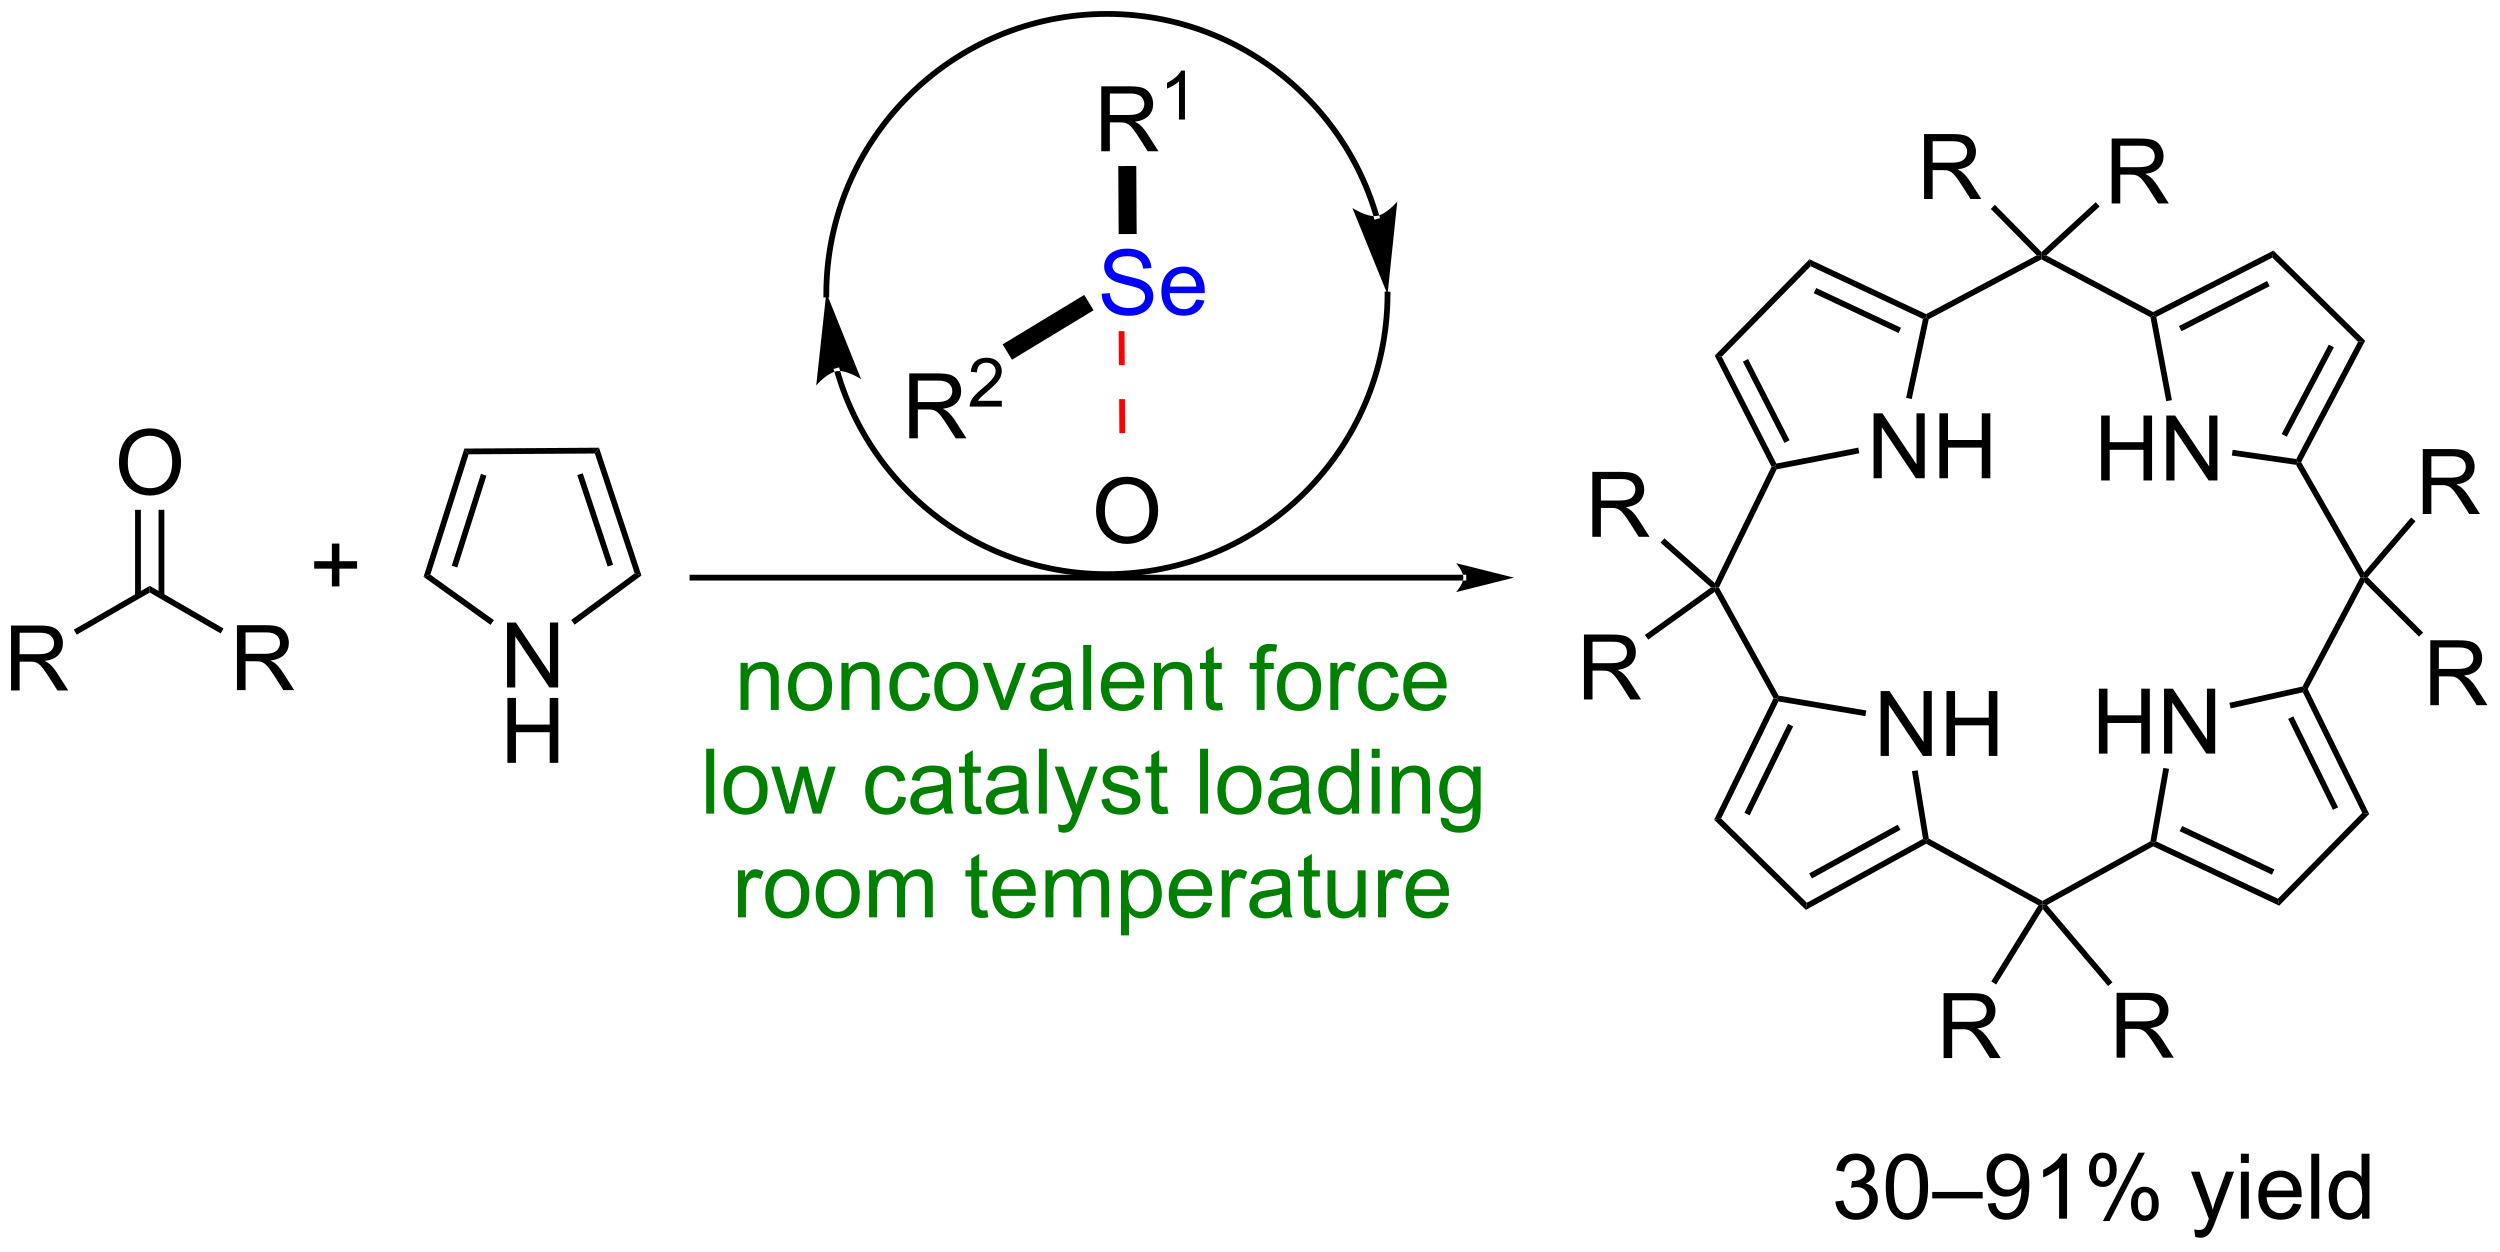 <?xml version="1.0" encoding="UTF-8"?>
<!DOCTYPE svg PUBLIC '-//W3C//DTD SVG 1.0//EN'
          'http://www.w3.org/TR/2001/REC-SVG-20010904/DTD/svg10.dtd'>
<svg stroke-dasharray="none" shape-rendering="auto" xmlns="http://www.w3.org/2000/svg" font-family="'Dialog'" text-rendering="auto" width="605" fill-opacity="1" color-interpolation="auto" color-rendering="auto" preserveAspectRatio="xMidYMid meet" font-size="12px" viewBox="0 0 605 303" fill="black" xmlns:xlink="http://www.w3.org/1999/xlink" stroke="black" image-rendering="auto" stroke-miterlimit="10" stroke-linecap="square" stroke-linejoin="miter" font-style="normal" stroke-width="1" height="303" stroke-dashoffset="0" font-weight="normal" stroke-opacity="1"
><!--Generated by the Batik Graphics2D SVG Generator--><defs id="genericDefs"
  /><g
  ><defs id="defs1"
    ><clipPath clipPathUnits="userSpaceOnUse" id="clipPath1"
      ><path d="M1.281 0.972 L228.016 0.972 L228.016 114.297 L1.281 114.297 L1.281 0.972 Z"
      /></clipPath
      ><clipPath clipPathUnits="userSpaceOnUse" id="clipPath2"
      ><path d="M-0.62 8.989 L-0.62 119.163 L219.811 119.163 L219.811 8.989 Z"
      /></clipPath
    ></defs
    ><g transform="scale(2.667,2.667) translate(-1.281,-0.972) matrix(1.029,0,0,1.029,1.918,-8.274)"
    ><path d="M0.353 69.874 L0.353 64.147 L2.892 64.147 Q3.657 64.147 4.056 64.301 Q4.454 64.455 4.691 64.845 Q4.931 65.236 4.931 65.71 Q4.931 66.319 4.535 66.739 Q4.142 67.155 3.316 67.267 Q3.618 67.413 3.775 67.554 Q4.105 67.858 4.402 68.314 L5.4 69.874 L4.447 69.874 L3.689 68.681 Q3.355 68.166 3.139 67.892 Q2.926 67.619 2.756 67.509 Q2.587 67.4 2.41 67.358 Q2.282 67.33 1.988 67.33 L1.111 67.33 L1.111 69.874 L0.353 69.874 ZM1.111 66.673 L2.738 66.673 Q3.259 66.673 3.551 66.567 Q3.845 66.46 3.996 66.223 Q4.15 65.986 4.15 65.71 Q4.15 65.304 3.853 65.043 Q3.558 64.78 2.923 64.78 L1.111 64.78 L1.111 66.673 Z" stroke="none" clip-path="url(#clipPath2)"
    /></g
    ><g transform="matrix(2.743,0,0,2.743,1.699,-24.657)"
    ><path d="M6.148 64.983 L5.893 64.541 L12.589 60.675 L12.589 61.264 Z" stroke="none" clip-path="url(#clipPath2)"
    /></g
    ><g transform="matrix(2.743,0,0,2.743,1.699,-24.657)"
    ><path d="M9.877 49.822 Q9.877 48.395 10.643 47.59 Q11.409 46.783 12.62 46.783 Q13.411 46.783 14.047 47.163 Q14.685 47.541 15.018 48.218 Q15.354 48.895 15.354 49.754 Q15.354 50.627 15.002 51.314 Q14.651 52.002 14.005 52.356 Q13.362 52.71 12.614 52.71 Q11.807 52.71 11.169 52.319 Q10.534 51.926 10.205 51.252 Q9.877 50.574 9.877 49.822 ZM10.659 49.832 Q10.659 50.869 11.213 51.465 Q11.771 52.059 12.612 52.059 Q13.466 52.059 14.018 51.457 Q14.573 50.856 14.573 49.752 Q14.573 49.051 14.336 48.53 Q14.099 48.009 13.643 47.723 Q13.19 47.434 12.622 47.434 Q11.817 47.434 11.237 47.989 Q10.659 48.541 10.659 49.832 Z" stroke="none" clip-path="url(#clipPath2)"
    /></g
    ><g transform="matrix(2.743,0,0,2.743,1.699,-24.657)"
    ><path d="M13.88 61.568 L13.88 53.967 L13.37 53.967 L13.37 61.568 ZM11.809 61.568 L11.809 53.967 L11.298 53.967 L11.298 61.568 Z" stroke="none" clip-path="url(#clipPath2)"
    /></g
    ><g transform="matrix(2.743,0,0,2.743,1.699,-24.657)"
    ><path d="M20.286 69.874 L20.286 64.147 L22.825 64.147 Q23.591 64.147 23.989 64.301 Q24.388 64.455 24.625 64.845 Q24.864 65.236 24.864 65.71 Q24.864 66.319 24.469 66.739 Q24.075 67.155 23.25 67.267 Q23.552 67.413 23.708 67.554 Q24.039 67.858 24.336 68.314 L25.333 69.874 L24.38 69.874 L23.622 68.681 Q23.289 68.166 23.073 67.892 Q22.859 67.619 22.69 67.509 Q22.521 67.4 22.344 67.358 Q22.216 67.33 21.922 67.33 L21.044 67.33 L21.044 69.874 L20.286 69.874 ZM21.044 66.673 L22.672 66.673 Q23.193 66.673 23.484 66.567 Q23.779 66.46 23.93 66.223 Q24.083 65.986 24.083 65.71 Q24.083 65.304 23.786 65.043 Q23.492 64.78 22.857 64.78 L21.044 64.78 L21.044 66.673 Z" stroke="none" clip-path="url(#clipPath2)"
    /></g
    ><g transform="matrix(2.743,0,0,2.743,1.699,-24.657)"
    ><path d="M12.589 61.264 L12.589 60.675 L19.105 64.437 L18.85 64.879 Z" stroke="none" clip-path="url(#clipPath2)"
    /></g
    ><g transform="matrix(2.743,0,0,2.743,1.699,-24.657)"
    ><path d="M37.349 59.685 L36.75 59.884 L40.349 48.563 L40.723 49.071 ZM39.723 59.055 L42.298 50.956 L41.812 50.801 L39.237 58.9 Z" stroke="none" clip-path="url(#clipPath2)"
    /></g
    ><g transform="matrix(2.743,0,0,2.743,1.699,-24.657)"
    ><path d="M44.112 69.64 L44.112 63.913 L44.891 63.913 L47.899 68.408 L47.899 63.913 L48.625 63.913 L48.625 69.64 L47.847 69.64 L44.839 65.14 L44.839 69.64 L44.112 69.64 Z" stroke="none" clip-path="url(#clipPath2)"
    /></g
    ><g transform="matrix(2.743,0,0,2.743,1.699,-24.657)"
    ><path d="M44.144 76.29 L44.144 70.563 L44.901 70.563 L44.901 72.915 L47.878 72.915 L47.878 70.563 L48.636 70.563 L48.636 76.29 L47.878 76.29 L47.878 73.589 L44.901 73.589 L44.901 76.29 L44.144 76.29 Z" stroke="none" clip-path="url(#clipPath2)"
    /></g
    ><g transform="matrix(2.743,0,0,2.743,1.699,-24.657)"
    ><path d="M36.75 59.884 L37.349 59.685 L42.957 63.706 L42.66 64.12 Z" stroke="none" clip-path="url(#clipPath2)"
    /></g
    ><g transform="matrix(2.743,0,0,2.743,1.699,-24.657)"
    ><path d="M50.075 64.103 L49.773 63.692 L55.37 59.571 L55.971 59.762 Z" stroke="none" clip-path="url(#clipPath2)"
    /></g
    ><g transform="matrix(2.743,0,0,2.743,1.699,-24.657)"
    ><path d="M55.971 59.762 L55.37 59.571 L51.861 49 L52.229 48.487 ZM53.472 58.81 L50.795 50.744 L50.311 50.905 L52.988 58.971 Z" stroke="none" clip-path="url(#clipPath2)"
    /></g
    ><g transform="matrix(2.743,0,0,2.743,1.699,-24.657)"
    ><path d="M52.229 48.487 L51.861 49 L40.723 49.071 L40.349 48.563 Z" stroke="none" clip-path="url(#clipPath2)"
    /></g
    ><g transform="matrix(2.743,0,0,2.743,1.699,-24.657)"
    ><path d="M165.298 75.682 L165.298 69.956 L166.077 69.956 L169.085 74.451 L169.085 69.956 L169.811 69.956 L169.811 75.682 L169.032 75.682 L166.025 71.182 L166.025 75.682 L165.298 75.682 ZM171.107 75.682 L171.107 69.956 L171.865 69.956 L171.865 72.307 L174.841 72.307 L174.841 69.956 L175.599 69.956 L175.599 75.682 L174.841 75.682 L174.841 72.982 L171.865 72.982 L171.865 75.682 L171.107 75.682 Z" stroke="none" clip-path="url(#clipPath2)"
    /></g
    ><g transform="matrix(2.743,0,0,2.743,1.699,-24.657)"
    ><path d="M164.676 51.181 L164.676 45.455 L165.454 45.455 L168.462 49.949 L168.462 45.455 L169.189 45.455 L169.189 51.181 L168.41 51.181 L165.402 46.681 L165.402 51.181 L164.676 51.181 ZM170.484 51.181 L170.484 45.455 L171.242 45.455 L171.242 47.806 L174.219 47.806 L174.219 45.455 L174.977 45.455 L174.977 51.181 L174.219 51.181 L174.219 48.481 L171.242 48.481 L171.242 51.181 L170.484 51.181 Z" stroke="none" clip-path="url(#clipPath2)"
    /></g
    ><g transform="matrix(2.743,0,0,2.743,1.699,-24.657)"
    ><path d="M184.754 51.376 L184.754 45.649 L185.511 45.649 L185.511 48.001 L188.488 48.001 L188.488 45.649 L189.246 45.649 L189.246 51.376 L188.488 51.376 L188.488 48.675 L185.511 48.675 L185.511 51.376 L184.754 51.376 ZM190.5 51.376 L190.5 45.649 L191.278 45.649 L194.286 50.144 L194.286 45.649 L195.013 45.649 L195.013 51.376 L194.234 51.376 L191.226 46.876 L191.226 51.376 L190.5 51.376 Z" stroke="none" clip-path="url(#clipPath2)"
    /></g
    ><g transform="matrix(2.743,0,0,2.743,1.699,-24.657)"
    ><path d="M184.555 75.476 L184.555 69.749 L185.313 69.749 L185.313 72.101 L188.29 72.101 L188.29 69.749 L189.048 69.749 L189.048 75.476 L188.29 75.476 L188.29 72.775 L185.313 72.775 L185.313 75.476 L184.555 75.476 ZM190.302 75.476 L190.302 69.749 L191.08 69.749 L194.088 74.244 L194.088 69.749 L194.815 69.749 L194.815 75.476 L194.036 75.476 L191.028 70.976 L191.028 75.476 L190.302 75.476 Z" stroke="none" clip-path="url(#clipPath2)"
    /></g
    ><g transform="matrix(2.743,0,0,2.743,1.699,-24.657)"
    ><path d="M150.609 81.308 L151.229 81.202 L158.79 88.632 L158.703 89.262 Z" stroke="none" clip-path="url(#clipPath2)"
    /></g
    ><g transform="matrix(2.743,0,0,2.743,1.699,-24.657)"
    ><path d="M158.703 89.262 L158.79 88.632 L169.034 83 L169.315 83.137 L169.315 83.428 ZM159.239 86.49 L167.049 82.196 L166.803 81.749 L158.993 86.043 Z" stroke="none" clip-path="url(#clipPath2)"
    /></g
    ><g transform="matrix(2.743,0,0,2.743,1.699,-24.657)"
    ><path d="M169.547 82.973 L169.315 83.137 L169.034 83 L168.062 77.027 L168.566 76.945 Z" stroke="none" clip-path="url(#clipPath2)"
    /></g
    ><g transform="matrix(2.743,0,0,2.743,1.699,-24.657)"
    ><path d="M164.037 71.671 L163.952 72.174 L156.281 70.874 L156.135 70.59 L156.299 70.359 Z" stroke="none" clip-path="url(#clipPath2)"
    /></g
    ><g transform="matrix(2.743,0,0,2.743,1.699,-24.657)"
    ><path d="M151.229 81.202 L150.609 81.308 L155.848 70.597 L156.135 70.59 L156.281 70.874 ZM153.744 80.923 L157.582 73.076 L157.124 72.852 L153.286 80.698 Z" stroke="none" clip-path="url(#clipPath2)"
    /></g
    ><g transform="matrix(2.743,0,0,2.743,1.699,-24.657)"
    ><path d="M156.299 70.359 L156.135 70.59 L155.848 70.597 L150.656 61.209 L150.74 60.835 L151.028 60.827 Z" stroke="none" clip-path="url(#clipPath2)"
    /></g
    ><g transform="matrix(2.743,0,0,2.743,1.699,-24.657)"
    ><path d="M169.315 83.428 L169.315 83.137 L169.547 82.973 L179.575 88.474 L179.575 88.766 L179.217 88.86 Z" stroke="none" clip-path="url(#clipPath2)"
    /></g
    ><g transform="matrix(2.743,0,0,2.743,1.699,-24.657)"
    ><path d="M159.012 31.863 L159.123 32.479 L151.282 40.458 L150.66 40.363 Z" stroke="none" clip-path="url(#clipPath2)"
    /></g
    ><g transform="matrix(2.743,0,0,2.743,1.699,-24.657)"
    ><path d="M150.66 40.363 L151.282 40.458 L156.097 49.883 L155.957 50.169 L155.672 50.172 ZM153.147 40.895 L156.811 48.066 L157.266 47.834 L153.601 40.663 Z" stroke="none" clip-path="url(#clipPath2)"
    /></g
    ><g transform="matrix(2.743,0,0,2.743,1.699,-24.657)"
    ><path d="M156.131 50.396 L155.957 50.169 L156.097 49.883 L163.323 48.479 L163.421 48.98 Z" stroke="none" clip-path="url(#clipPath2)"
    /></g
    ><g transform="matrix(2.743,0,0,2.743,1.699,-24.657)"
    ><path d="M168.044 44.196 L167.546 44.09 L169.029 37.128 L169.321 36.983 L169.545 37.152 Z" stroke="none" clip-path="url(#clipPath2)"
    /></g
    ><g transform="matrix(2.743,0,0,2.743,1.699,-24.657)"
    ><path d="M159.123 32.479 L159.012 31.863 L169.314 36.698 L169.321 36.983 L169.029 37.128 ZM159.401 34.861 L166.881 38.372 L167.098 37.91 L159.618 34.399 Z" stroke="none" clip-path="url(#clipPath2)"
    /></g
    ><g transform="matrix(2.743,0,0,2.743,1.699,-24.657)"
    ><path d="M169.545 37.152 L169.321 36.983 L169.314 36.698 L179.062 31.52 L179.485 31.584 L179.485 31.873 Z" stroke="none" clip-path="url(#clipPath2)"
    /></g
    ><g transform="matrix(2.743,0,0,2.743,1.699,-24.657)"
    ><path d="M155.672 50.172 L155.957 50.169 L156.131 50.396 L151.028 60.827 L150.74 60.835 L150.659 60.421 Z" stroke="none" clip-path="url(#clipPath2)"
    /></g
    ><g transform="matrix(2.743,0,0,2.743,1.699,-24.657)"
    ><path d="M208.047 39.049 L207.419 39.147 L199.858 31.717 L199.953 31.095 Z" stroke="none" clip-path="url(#clipPath2)"
    /></g
    ><g transform="matrix(2.743,0,0,2.743,1.699,-24.657)"
    ><path d="M199.953 31.095 L199.858 31.717 L189.619 36.949 L189.333 36.808 L189.335 36.52 ZM199.39 33.783 L191.612 37.757 L191.844 38.211 L199.622 34.237 Z" stroke="none" clip-path="url(#clipPath2)"
    /></g
    ><g transform="matrix(2.743,0,0,2.743,1.699,-24.657)"
    ><path d="M189.105 36.976 L189.333 36.808 L189.619 36.949 L190.996 44.291 L190.495 44.385 Z" stroke="none" clip-path="url(#clipPath2)"
    /></g
    ><g transform="matrix(2.743,0,0,2.743,1.699,-24.657)"
    ><path d="M196.283 49.18 L196.356 48.675 L201.966 49.489 L202.108 49.767 L201.948 50.001 Z" stroke="none" clip-path="url(#clipPath2)"
    /></g
    ><g transform="matrix(2.743,0,0,2.743,1.699,-24.657)"
    ><path d="M207.419 39.147 L208.047 39.049 L202.399 49.762 L202.108 49.767 L201.966 49.489 ZM204.833 39.395 L200.677 47.279 L201.128 47.517 L205.285 39.633 Z" stroke="none" clip-path="url(#clipPath2)"
    /></g
    ><g transform="matrix(2.743,0,0,2.743,1.699,-24.657)"
    ><path d="M201.948 50.001 L202.108 49.767 L202.399 49.762 L207.956 59.486 L207.915 59.927 L207.623 59.932 Z" stroke="none" clip-path="url(#clipPath2)"
    /></g
    ><g transform="matrix(2.743,0,0,2.743,1.699,-24.657)"
    ><path d="M189.335 36.52 L189.333 36.808 L189.105 36.976 L179.485 31.873 L179.485 31.584 L179.923 31.528 Z" stroke="none" clip-path="url(#clipPath2)"
    /></g
    ><g transform="matrix(2.743,0,0,2.743,1.699,-24.657)"
    ><path d="M200.459 88.892 L200.349 88.276 L207.787 80.706 L208.405 80.806 Z" stroke="none" clip-path="url(#clipPath2)"
    /></g
    ><g transform="matrix(2.743,0,0,2.743,1.699,-24.657)"
    ><path d="M208.405 80.806 L207.787 80.706 L202.55 70.068 L202.691 69.775 L202.977 69.78 ZM205.658 80.214 L201.709 72.191 L201.251 72.416 L205.201 80.439 Z" stroke="none" clip-path="url(#clipPath2)"
    /></g
    ><g transform="matrix(2.743,0,0,2.743,1.699,-24.657)"
    ><path d="M202.52 69.552 L202.691 69.775 L202.55 70.068 L196.177 71.492 L196.065 70.994 Z" stroke="none" clip-path="url(#clipPath2)"
    /></g
    ><g transform="matrix(2.743,0,0,2.743,1.699,-24.657)"
    ><path d="M190.241 76.735 L190.743 76.824 L189.616 83.223 L189.331 83.371 L189.101 83.206 Z" stroke="none" clip-path="url(#clipPath2)"
    /></g
    ><g transform="matrix(2.743,0,0,2.743,1.699,-24.657)"
    ><path d="M200.349 88.276 L200.459 88.892 L189.34 83.657 L189.331 83.371 L189.616 83.223 ZM200.037 85.694 L191.901 81.864 L191.684 82.325 L199.82 86.156 Z" stroke="none" clip-path="url(#clipPath2)"
    /></g
    ><g transform="matrix(2.743,0,0,2.743,1.699,-24.657)"
    ><path d="M189.101 83.206 L189.331 83.371 L189.34 83.657 L179.971 88.838 L179.575 88.766 L179.575 88.474 Z" stroke="none" clip-path="url(#clipPath2)"
    /></g
    ><g transform="matrix(2.743,0,0,2.743,1.699,-24.657)"
    ><path d="M202.977 69.78 L202.691 69.775 L202.52 69.552 L207.623 59.932 L207.915 59.927 L207.978 60.351 Z" stroke="none" clip-path="url(#clipPath2)"
    /></g
    ><g transform="matrix(2.743,0,0,2.743,1.699,-24.657)"
    ><path d="M169.131 26.543 L169.131 20.817 L171.67 20.817 Q172.435 20.817 172.834 20.97 Q173.232 21.124 173.469 21.515 Q173.709 21.905 173.709 22.379 Q173.709 22.988 173.313 23.408 Q172.92 23.824 172.094 23.936 Q172.396 24.082 172.553 24.223 Q172.883 24.527 173.18 24.983 L174.178 26.543 L173.225 26.543 L172.467 25.35 Q172.133 24.835 171.917 24.561 Q171.704 24.288 171.534 24.178 Q171.365 24.069 171.188 24.027 Q171.06 23.999 170.766 23.999 L169.888 23.999 L169.888 26.543 L169.131 26.543 ZM169.888 23.343 L171.516 23.343 Q172.037 23.343 172.329 23.236 Q172.623 23.129 172.774 22.892 Q172.928 22.655 172.928 22.379 Q172.928 21.973 172.631 21.712 Q172.336 21.449 171.701 21.449 L169.888 21.449 L169.888 23.343 Z" stroke="none" clip-path="url(#clipPath2)"
    /></g
    ><g transform="matrix(2.743,0,0,2.743,1.699,-24.657)"
    ><path d="M179.493 31.23 L179.485 31.584 L179.062 31.52 L175.017 27.421 L175.381 27.062 Z" stroke="none" clip-path="url(#clipPath2)"
    /></g
    ><g transform="matrix(2.743,0,0,2.743,1.699,-24.657)"
    ><path d="M185.681 26.939 L185.681 21.212 L188.22 21.212 Q188.986 21.212 189.384 21.366 Q189.783 21.52 190.02 21.91 Q190.259 22.301 190.259 22.775 Q190.259 23.384 189.864 23.803 Q189.47 24.22 188.645 24.332 Q188.947 24.478 189.103 24.619 Q189.434 24.923 189.731 25.379 L190.728 26.939 L189.775 26.939 L189.017 25.746 Q188.684 25.23 188.468 24.957 Q188.254 24.684 188.085 24.574 Q187.916 24.465 187.739 24.423 Q187.611 24.395 187.317 24.395 L186.439 24.395 L186.439 26.939 L185.681 26.939 ZM186.439 23.738 L188.067 23.738 Q188.588 23.738 188.879 23.631 Q189.173 23.525 189.325 23.288 Q189.478 23.051 189.478 22.775 Q189.478 22.369 189.181 22.108 Q188.887 21.845 188.252 21.845 L186.439 21.845 L186.439 23.738 Z" stroke="none" clip-path="url(#clipPath2)"
    /></g
    ><g transform="matrix(2.743,0,0,2.743,1.699,-24.657)"
    ><path d="M179.923 31.528 L179.485 31.584 L179.493 31.23 L184.275 26.827 L184.621 27.202 Z" stroke="none" clip-path="url(#clipPath2)"
    /></g
    ><g transform="matrix(2.743,0,0,2.743,1.699,-24.657)"
    ><path d="M139.862 56.347 L139.862 50.62 L142.401 50.62 Q143.166 50.62 143.565 50.774 Q143.963 50.928 144.2 51.318 Q144.44 51.709 144.44 52.183 Q144.44 52.792 144.044 53.212 Q143.651 53.628 142.825 53.74 Q143.127 53.886 143.284 54.027 Q143.614 54.331 143.911 54.787 L144.909 56.347 L143.955 56.347 L143.197 55.154 Q142.864 54.639 142.648 54.365 Q142.435 54.092 142.265 53.982 Q142.096 53.873 141.919 53.831 Q141.791 53.803 141.497 53.803 L140.619 53.803 L140.619 56.347 L139.862 56.347 ZM140.619 53.147 L142.247 53.147 Q142.768 53.147 143.06 53.04 Q143.354 52.933 143.505 52.696 Q143.659 52.459 143.659 52.183 Q143.659 51.777 143.362 51.516 Q143.067 51.253 142.432 51.253 L140.619 51.253 L140.619 53.147 Z" stroke="none" clip-path="url(#clipPath2)"
    /></g
    ><g transform="matrix(2.743,0,0,2.743,1.699,-24.657)"
    ><path d="M150.659 60.421 L150.74 60.835 L150.333 60.814 L145.88 56.863 L146.218 56.481 Z" stroke="none" clip-path="url(#clipPath2)"
    /></g
    ><g transform="matrix(2.743,0,0,2.743,1.699,-24.657)"
    ><path d="M139.124 70.699 L139.124 64.972 L141.663 64.972 Q142.428 64.972 142.827 65.126 Q143.225 65.279 143.462 65.67 Q143.702 66.061 143.702 66.535 Q143.702 67.144 143.306 67.563 Q142.913 67.98 142.087 68.092 Q142.389 68.238 142.546 68.379 Q142.876 68.683 143.173 69.139 L144.171 70.699 L143.217 70.699 L142.459 69.506 Q142.126 68.99 141.91 68.717 Q141.696 68.444 141.527 68.334 Q141.358 68.225 141.181 68.183 Q141.053 68.154 140.759 68.154 L139.881 68.154 L139.881 70.699 L139.124 70.699 ZM139.881 67.498 L141.509 67.498 Q142.03 67.498 142.321 67.391 Q142.616 67.285 142.767 67.048 Q142.921 66.811 142.921 66.535 Q142.921 66.129 142.624 65.868 Q142.329 65.605 141.694 65.605 L139.881 65.605 L139.881 67.498 Z" stroke="none" clip-path="url(#clipPath2)"
    /></g
    ><g transform="matrix(2.743,0,0,2.743,1.699,-24.657)"
    ><path d="M150.333 60.814 L150.74 60.835 L150.656 61.209 L144.797 65.418 L144.499 65.004 Z" stroke="none" clip-path="url(#clipPath2)"
    /></g
    ><g transform="matrix(2.743,0,0,2.743,1.699,-24.657)"
    ><path d="M213.129 54.334 L213.129 48.608 L215.668 48.608 Q216.434 48.608 216.832 48.761 Q217.23 48.915 217.467 49.306 Q217.707 49.696 217.707 50.17 Q217.707 50.78 217.311 51.199 Q216.918 51.616 216.092 51.727 Q216.394 51.873 216.551 52.014 Q216.881 52.319 217.178 52.774 L218.176 54.334 L217.222 54.334 L216.465 53.142 Q216.131 52.626 215.915 52.352 Q215.702 52.079 215.532 51.97 Q215.363 51.86 215.186 51.819 Q215.059 51.79 214.764 51.79 L213.887 51.79 L213.887 54.334 L213.129 54.334 ZM213.887 51.134 L215.514 51.134 Q216.035 51.134 216.327 51.027 Q216.621 50.92 216.772 50.683 Q216.926 50.446 216.926 50.17 Q216.926 49.764 216.629 49.504 Q216.334 49.241 215.699 49.241 L213.887 49.241 L213.887 51.134 Z" stroke="none" clip-path="url(#clipPath2)"
    /></g
    ><g transform="matrix(2.743,0,0,2.743,1.699,-24.657)"
    ><path d="M208.262 59.913 L207.915 59.927 L207.956 59.486 L212.101 54.644 L212.489 54.976 Z" stroke="none" clip-path="url(#clipPath2)"
    /></g
    ><g transform="matrix(2.743,0,0,2.743,1.699,-24.657)"
    ><path d="M213.792 71.206 L213.792 65.479 L216.331 65.479 Q217.096 65.479 217.495 65.633 Q217.893 65.787 218.13 66.177 Q218.37 66.568 218.37 67.042 Q218.37 67.651 217.974 68.07 Q217.581 68.487 216.755 68.599 Q217.057 68.745 217.214 68.886 Q217.544 69.19 217.841 69.646 L218.839 71.206 L217.886 71.206 L217.128 70.013 Q216.794 69.498 216.578 69.224 Q216.365 68.951 216.195 68.841 Q216.026 68.732 215.849 68.69 Q215.721 68.662 215.427 68.662 L214.549 68.662 L214.549 71.206 L213.792 71.206 ZM214.549 68.005 L216.177 68.005 Q216.698 68.005 216.99 67.899 Q217.284 67.792 217.435 67.555 Q217.589 67.318 217.589 67.042 Q217.589 66.636 217.292 66.375 Q216.997 66.112 216.362 66.112 L214.549 66.112 L214.549 68.005 Z" stroke="none" clip-path="url(#clipPath2)"
    /></g
    ><g transform="matrix(2.743,0,0,2.743,1.699,-24.657)"
    ><path d="M207.978 60.351 L207.915 59.927 L208.262 59.913 L213.157 64.797 L212.796 65.158 Z" stroke="none" clip-path="url(#clipPath2)"
    /></g
    ><g transform="matrix(2.743,0,0,2.743,1.699,-24.657)"
    ><path d="M170.853 102.337 L170.853 96.61 L173.393 96.61 Q174.158 96.61 174.556 96.764 Q174.955 96.918 175.192 97.308 Q175.431 97.699 175.431 98.173 Q175.431 98.782 175.036 99.202 Q174.643 99.618 173.817 99.73 Q174.119 99.876 174.275 100.017 Q174.606 100.321 174.903 100.777 L175.9 102.337 L174.947 102.337 L174.189 101.144 Q173.856 100.629 173.64 100.355 Q173.426 100.082 173.257 99.972 Q173.088 99.863 172.911 99.821 Q172.783 99.793 172.489 99.793 L171.611 99.793 L171.611 102.337 L170.853 102.337 ZM171.611 99.136 L173.239 99.136 Q173.76 99.136 174.051 99.03 Q174.346 98.923 174.497 98.686 Q174.65 98.449 174.65 98.173 Q174.65 97.767 174.353 97.506 Q174.059 97.243 173.424 97.243 L171.611 97.243 L171.611 99.136 Z" stroke="none" clip-path="url(#clipPath2)"
    /></g
    ><g transform="matrix(2.743,0,0,2.743,1.699,-24.657)"
    ><path d="M179.217 88.86 L179.575 88.766 L179.607 89.198 L175.492 95.846 L175.058 95.578 Z" stroke="none" clip-path="url(#clipPath2)"
    /></g
    ><g transform="matrix(2.743,0,0,2.743,1.699,-24.657)"
    ><path d="M186.115 102.302 L186.115 96.576 L188.654 96.576 Q189.42 96.576 189.818 96.729 Q190.217 96.883 190.454 97.273 Q190.693 97.664 190.693 98.138 Q190.693 98.747 190.297 99.167 Q189.904 99.583 189.079 99.695 Q189.381 99.841 189.537 99.982 Q189.868 100.287 190.165 100.742 L191.162 102.302 L190.209 102.302 L189.451 101.109 Q189.118 100.594 188.901 100.32 Q188.688 100.047 188.519 99.938 Q188.349 99.828 188.172 99.787 Q188.045 99.758 187.75 99.758 L186.873 99.758 L186.873 102.302 L186.115 102.302 ZM186.873 99.102 L188.5 99.102 Q189.021 99.102 189.313 98.995 Q189.607 98.888 189.758 98.651 Q189.912 98.414 189.912 98.138 Q189.912 97.732 189.615 97.471 Q189.321 97.208 188.685 97.208 L186.873 97.208 L186.873 99.102 Z" stroke="none" clip-path="url(#clipPath2)"
    /></g
    ><g transform="matrix(2.743,0,0,2.743,1.699,-24.657)"
    ><path d="M179.607 89.198 L179.575 88.766 L179.971 88.838 L185.751 95.652 L185.362 95.982 Z" stroke="none" clip-path="url(#clipPath2)"
    /></g
    ><g transform="matrix(2.743,0,0,2.743,1.699,-24.657)"
    ><path d="M128.483 60.206 L128.483 60.206 L60.472 60.206 L60.217 60.206 L60.217 59.696 L60.472 59.696 L128.483 59.696 L128.738 59.696 L128.738 60.206 ZM132.948 59.951 L127.845 58.675 C127.845 58.675 128.483 59.392 128.483 59.951 C128.483 60.509 127.845 61.226 127.845 61.226 Z" stroke="none" clip-path="url(#clipPath2)"
    /></g
    ><g fill="red" transform="matrix(2.743,0,0,2.743,1.699,-24.657)" stroke="red"
    ><path d="M98.097 41.205 L98.097 41.205 L98.078 38.205 L98.588 38.201 L98.608 41.201 ZM98.136 47.205 L98.136 47.205 L98.117 44.205 L98.627 44.201 L98.646 47.201 Z" stroke="none" clip-path="url(#clipPath2)"
    /></g
    ><g fill="blue" transform="matrix(2.743,0,0,2.743,1.699,-24.657)" stroke="blue"
    ><path d="M96.574 34.908 L97.29 34.846 Q97.34 35.275 97.525 35.551 Q97.712 35.827 98.103 35.996 Q98.494 36.166 98.981 36.166 Q99.415 36.166 99.746 36.038 Q100.08 35.908 100.241 35.684 Q100.403 35.46 100.403 35.194 Q100.403 34.924 100.246 34.723 Q100.09 34.523 99.731 34.385 Q99.501 34.296 98.712 34.106 Q97.923 33.916 97.606 33.749 Q97.197 33.533 96.994 33.215 Q96.793 32.898 96.793 32.502 Q96.793 32.069 97.038 31.692 Q97.285 31.314 97.757 31.119 Q98.231 30.924 98.809 30.924 Q99.447 30.924 99.931 31.129 Q100.418 31.335 100.678 31.733 Q100.942 32.132 100.962 32.635 L100.236 32.689 Q100.176 32.148 99.837 31.872 Q99.501 31.593 98.84 31.593 Q98.153 31.593 97.837 31.846 Q97.525 32.096 97.525 32.452 Q97.525 32.76 97.746 32.96 Q97.965 33.158 98.889 33.369 Q99.814 33.577 100.158 33.733 Q100.658 33.963 100.895 34.317 Q101.134 34.671 101.134 35.132 Q101.134 35.588 100.871 35.994 Q100.611 36.398 100.119 36.624 Q99.629 36.848 99.017 36.848 Q98.238 36.848 97.712 36.621 Q97.189 36.392 96.889 35.939 Q96.59 35.483 96.574 34.908 ZM104.918 35.413 L105.645 35.502 Q105.473 36.14 105.007 36.491 Q104.543 36.843 103.822 36.843 Q102.91 36.843 102.376 36.283 Q101.845 35.721 101.845 34.71 Q101.845 33.663 102.384 33.085 Q102.923 32.507 103.783 32.507 Q104.613 32.507 105.139 33.075 Q105.668 33.64 105.668 34.666 Q105.668 34.728 105.665 34.853 L102.572 34.853 Q102.611 35.538 102.957 35.903 Q103.306 36.265 103.824 36.265 Q104.212 36.265 104.486 36.062 Q104.759 35.858 104.918 35.413 ZM102.611 34.275 L104.926 34.275 Q104.879 33.752 104.66 33.491 Q104.324 33.085 103.79 33.085 Q103.306 33.085 102.975 33.411 Q102.645 33.733 102.611 34.275 Z" stroke="none" clip-path="url(#clipPath2)"
    /></g
    ><g transform="matrix(2.743,0,0,2.743,1.699,-24.657)"
    ><path d="M96.08 54.089 Q96.08 52.662 96.846 51.857 Q97.612 51.05 98.823 51.05 Q99.614 51.05 100.25 51.43 Q100.888 51.808 101.221 52.485 Q101.557 53.162 101.557 54.021 Q101.557 54.894 101.205 55.581 Q100.854 56.269 100.208 56.623 Q99.565 56.977 98.817 56.977 Q98.01 56.977 97.372 56.586 Q96.737 56.193 96.409 55.519 Q96.08 54.842 96.08 54.089 ZM96.862 54.099 Q96.862 55.136 97.416 55.732 Q97.974 56.326 98.815 56.326 Q99.669 56.326 100.221 55.724 Q100.776 55.123 100.776 54.019 Q100.776 53.318 100.539 52.797 Q100.302 52.276 99.846 51.99 Q99.393 51.701 98.825 51.701 Q98.02 51.701 97.44 52.256 Q96.862 52.808 96.862 54.099 Z" stroke="none" clip-path="url(#clipPath2)"
    /></g
    ><g transform="matrix(2.743,0,0,2.743,1.699,-24.657)"
    ><path d="M96.539 22.332 L96.539 16.606 L99.079 16.606 Q99.844 16.606 100.243 16.759 Q100.641 16.913 100.878 17.304 Q101.118 17.694 101.118 18.168 Q101.118 18.778 100.722 19.197 Q100.329 19.614 99.503 19.726 Q99.805 19.872 99.961 20.012 Q100.292 20.317 100.589 20.773 L101.586 22.332 L100.633 22.332 L99.875 21.14 Q99.542 20.624 99.326 20.351 Q99.112 20.077 98.943 19.968 Q98.774 19.858 98.597 19.817 Q98.469 19.788 98.175 19.788 L97.297 19.788 L97.297 22.332 L96.539 22.332 ZM97.297 19.132 L98.925 19.132 Q99.446 19.132 99.737 19.025 Q100.032 18.918 100.183 18.681 Q100.336 18.444 100.336 18.168 Q100.336 17.762 100.039 17.502 Q99.745 17.239 99.11 17.239 L97.297 17.239 L97.297 19.132 Z" stroke="none" clip-path="url(#clipPath2)"
    /></g
    ><g transform="matrix(2.743,0,0,2.743,1.699,-24.657)"
    ><path d="M103.923 19.532 L103.396 19.532 L103.396 16.171 Q103.204 16.353 102.896 16.534 Q102.587 16.716 102.341 16.808 L102.341 16.298 Q102.782 16.089 103.112 15.794 Q103.444 15.497 103.583 15.22 L103.923 15.22 L103.923 19.532 Z" stroke="none" clip-path="url(#clipPath2)"
    /></g
    ><g transform="matrix(2.743,0,0,2.743,1.699,-24.657)"
    ><path d="M99.662 29.634 L98.074 29.643 L98.04 23.641 L99.628 23.632 Z" stroke="none" clip-path="url(#clipPath2)"
    /></g
    ><g transform="matrix(2.743,0,0,2.743,1.699,-24.657)"
    ><path d="M79.599 47.66 L79.599 41.934 L82.138 41.934 Q82.904 41.934 83.302 42.087 Q83.701 42.241 83.938 42.632 Q84.177 43.022 84.177 43.496 Q84.177 44.106 83.782 44.525 Q83.388 44.942 82.563 45.053 Q82.865 45.199 83.021 45.34 Q83.352 45.645 83.649 46.1 L84.646 47.66 L83.693 47.66 L82.935 46.468 Q82.602 45.952 82.386 45.678 Q82.172 45.405 82.003 45.296 Q81.834 45.186 81.657 45.145 Q81.529 45.116 81.235 45.116 L80.357 45.116 L80.357 47.66 L79.599 47.66 ZM80.357 44.46 L81.985 44.46 Q82.506 44.46 82.797 44.353 Q83.091 44.246 83.243 44.009 Q83.396 43.772 83.396 43.496 Q83.396 43.09 83.099 42.83 Q82.805 42.567 82.17 42.567 L80.357 42.567 L80.357 44.46 Z" stroke="none" clip-path="url(#clipPath2)"
    /></g
    ><g transform="matrix(2.743,0,0,2.743,1.699,-24.657)"
    ><path d="M87.768 44.352 L87.768 44.86 L84.928 44.86 Q84.922 44.669 84.991 44.493 Q85.098 44.204 85.336 43.923 Q85.577 43.642 86.028 43.272 Q86.727 42.698 86.973 42.362 Q87.219 42.026 87.219 41.727 Q87.219 41.415 86.995 41.2 Q86.772 40.983 86.411 40.983 Q86.03 40.983 85.801 41.212 Q85.573 41.44 85.571 41.845 L85.028 41.79 Q85.084 41.183 85.448 40.866 Q85.811 40.548 86.422 40.548 Q87.041 40.548 87.401 40.892 Q87.762 41.233 87.762 41.739 Q87.762 41.997 87.657 42.247 Q87.551 42.495 87.305 42.77 Q87.061 43.046 86.493 43.526 Q86.018 43.925 85.883 44.067 Q85.749 44.21 85.661 44.352 L87.768 44.352 Z" stroke="none" clip-path="url(#clipPath2)"
    /></g
    ><g transform="matrix(2.743,0,0,2.743,1.699,-24.657)"
    ><path d="M95.037 35.006 L95.859 36.364 L88.659 40.728 L87.837 39.37 Z" stroke="none" clip-path="url(#clipPath2)"
    /></g
    ><g transform="matrix(2.743,0,0,2.743,1.699,-24.657)"
    ><path d="M120.572 28.128 L120.572 28.128 C120.572 28.127 120.572 28.127 120.572 28.127 L120.572 28.127 C120.572 28.127 120.573 28.131 120.574 28.136 L120.572 28.127 C120.572 28.127 120.572 28.127 120.572 28.127 L120.572 28.127 C120.572 28.127 120.572 28.128 120.573 28.13 L120.572 28.128 L120.571 28.126 L120.816 28.055 L120.571 28.126 C120.571 28.124 120.57 28.123 120.57 28.122 L120.57 28.121 C120.556 28.073 120.542 28.025 120.527 27.977 L120.772 27.904 L120.527 27.977 C120.499 27.88 120.469 27.784 120.44 27.688 L120.683 27.612 L120.44 27.688 C120.201 26.921 119.926 26.17 119.616 25.437 L119.616 25.437 C118.376 22.506 116.582 19.866 114.365 17.648 L114.365 17.648 C109.93 13.214 103.805 10.472 97.038 10.472 L97.038 10.217 L97.038 10.472 C90.272 10.472 84.147 13.214 79.712 17.648 L79.532 17.468 L79.712 17.648 C75.278 22.083 72.536 28.208 72.536 34.974 L72.536 35.23 L72.025 35.23 L72.025 34.974 C72.025 28.067 74.825 21.814 79.352 17.288 L79.352 17.288 C83.878 12.761 90.131 9.962 97.038 9.962 L97.038 9.962 C103.945 9.962 110.199 12.761 114.725 17.288 L114.545 17.468 L114.725 17.288 C116.988 19.551 118.82 22.246 120.086 25.238 L119.851 25.338 L120.086 25.238 C120.402 25.986 120.683 26.753 120.927 27.537 L120.927 27.537 C120.957 27.634 120.987 27.733 121.016 27.831 L121.016 27.831 C121.031 27.88 121.046 27.93 121.06 27.979 L120.815 28.05 L121.06 27.978 C121.06 27.98 121.061 27.982 121.061 27.984 L121.061 27.984 L121.062 27.986 L120.817 28.057 L121.061 27.984 C121.062 27.986 121.063 27.989 121.063 27.989 L121.063 27.989 C121.063 27.989 121.063 27.989 121.063 27.989 L120.817 28.058 L121.06 27.98 C121.062 27.986 121.063 27.99 121.063 27.99 L121.063 27.99 C121.063 27.99 121.063 27.99 121.063 27.99 L121.132 28.235 L120.641 28.373 ZM121.796 34.974 L122.655 26.773 C122.655 26.773 121.682 27.921 120.815 28.044 C119.949 28.166 118.695 27.334 118.695 27.334 Z" stroke="none" clip-path="url(#clipPath2)"
    /></g
    ><g transform="matrix(2.743,0,0,2.743,1.699,-24.657)"
    ><path d="M73.481 41.648 L73.481 41.648 L73.481 41.648 L73.235 41.717 L73.235 41.717 L73.481 41.648 L73.481 41.649 L73.235 41.718 L73.481 41.649 C73.481 41.649 73.481 41.649 73.481 41.649 L73.481 41.649 C73.481 41.649 73.481 41.647 73.48 41.645 L73.481 41.648 L73.481 41.648 L73.481 41.648 L73.481 41.649 L73.481 41.649 L73.481 41.65 L73.482 41.651 C73.482 41.653 73.482 41.654 73.483 41.654 L73.483 41.655 C73.497 41.703 73.511 41.752 73.525 41.8 L73.525 41.8 C73.553 41.897 73.582 41.993 73.612 42.089 L73.368 42.164 L73.612 42.089 C73.847 42.857 74.12 43.609 74.427 44.343 L74.427 44.343 C75.657 47.279 77.441 49.925 79.651 52.15 L79.47 52.33 L79.651 52.15 C84.069 56.6 90.185 59.364 96.951 59.389 L96.951 59.389 C110.483 59.437 121.493 48.506 121.541 34.974 L121.542 34.718 L122.052 34.72 L122.051 34.975 C122.002 48.79 110.763 59.948 96.949 59.899 L96.95 59.644 L96.949 59.899 C90.042 59.874 83.799 57.052 79.289 52.51 L79.289 52.51 C77.034 50.239 75.212 47.537 73.957 44.54 L74.192 44.441 L73.957 44.54 C73.643 43.791 73.365 43.023 73.124 42.239 L73.124 42.239 C73.094 42.141 73.064 42.042 73.035 41.944 L73.28 41.872 L73.035 41.944 C73.021 41.895 73.006 41.845 72.992 41.796 L73.237 41.725 L72.993 41.797 C72.992 41.794 72.991 41.792 72.991 41.791 L73.236 41.721 L72.991 41.792 L72.991 41.791 L72.991 41.791 L72.991 41.791 L72.991 41.791 L72.99 41.79 L73.236 41.719 L72.991 41.792 C72.99 41.789 72.99 41.787 72.99 41.786 L72.99 41.786 C72.99 41.786 72.99 41.786 72.99 41.786 L72.99 41.786 L72.989 41.786 L73.235 41.717 L73.235 41.717 L72.989 41.786 L72.989 41.786 L72.921 41.54 L73.412 41.403 ZM72.281 34.798 L71.392 42.996 C71.392 42.996 72.37 41.852 73.237 41.732 C74.104 41.612 75.355 42.449 75.355 42.449 Z" stroke="none" clip-path="url(#clipPath2)"
    /></g
    ><g transform="matrix(2.743,0,0,2.743,1.699,-24.657)"
    ><path d="M28.661 60.729 L28.661 59.158 L27.101 59.158 L27.101 58.502 L28.661 58.502 L28.661 56.945 L29.325 56.945 L29.325 58.502 L30.883 58.502 L30.883 59.158 L29.325 59.158 L29.325 60.729 L28.661 60.729 Z" stroke="none" clip-path="url(#clipPath2)"
    /></g
    ><g fill="green" transform="matrix(2.743,0,0,2.743,1.699,-24.657)" stroke="green"
    ><path d="M64.717 71.621 L64.717 67.473 L65.35 67.473 L65.35 68.061 Q65.806 67.379 66.67 67.379 Q67.045 67.379 67.358 67.514 Q67.673 67.647 67.829 67.866 Q67.986 68.085 68.048 68.387 Q68.087 68.582 68.087 69.069 L68.087 71.621 L67.384 71.621 L67.384 69.098 Q67.384 68.668 67.301 68.454 Q67.22 68.241 67.011 68.116 Q66.803 67.988 66.522 67.988 Q66.071 67.988 65.746 68.275 Q65.42 68.559 65.42 69.356 L65.42 71.621 L64.717 71.621 ZM68.903 69.546 Q68.903 68.395 69.544 67.84 Q70.081 67.379 70.849 67.379 Q71.706 67.379 72.247 67.939 Q72.791 68.499 72.791 69.488 Q72.791 70.288 72.549 70.749 Q72.31 71.207 71.851 71.462 Q71.393 71.715 70.849 71.715 Q69.979 71.715 69.44 71.158 Q68.903 70.598 68.903 69.546 ZM69.627 69.546 Q69.627 70.343 69.974 70.741 Q70.323 71.137 70.849 71.137 Q71.372 71.137 71.719 70.738 Q72.067 70.34 72.067 69.522 Q72.067 68.754 71.719 68.358 Q71.37 67.96 70.849 67.96 Q70.323 67.96 69.974 68.356 Q69.627 68.749 69.627 69.546 ZM73.616 71.621 L73.616 67.473 L74.249 67.473 L74.249 68.061 Q74.704 67.379 75.569 67.379 Q75.944 67.379 76.256 67.514 Q76.571 67.647 76.728 67.866 Q76.884 68.085 76.946 68.387 Q76.986 68.582 76.986 69.069 L76.986 71.621 L76.282 71.621 L76.282 69.098 Q76.282 68.668 76.199 68.454 Q76.118 68.241 75.91 68.116 Q75.702 67.988 75.42 67.988 Q74.97 67.988 74.644 68.275 Q74.319 68.559 74.319 69.356 L74.319 71.621 L73.616 71.621 ZM80.771 70.1 L81.463 70.192 Q81.349 70.905 80.883 71.311 Q80.416 71.715 79.737 71.715 Q78.885 71.715 78.367 71.158 Q77.849 70.6 77.849 69.561 Q77.849 68.889 78.07 68.387 Q78.294 67.882 78.75 67.632 Q79.206 67.379 79.739 67.379 Q80.416 67.379 80.846 67.72 Q81.276 68.061 81.396 68.692 L80.713 68.796 Q80.614 68.379 80.367 68.168 Q80.12 67.957 79.768 67.957 Q79.237 67.957 78.903 68.337 Q78.573 68.718 78.573 69.543 Q78.573 70.379 78.893 70.759 Q79.213 71.137 79.729 71.137 Q80.143 71.137 80.419 70.884 Q80.698 70.629 80.771 70.1 ZM81.802 69.546 Q81.802 68.395 82.442 67.84 Q82.979 67.379 83.747 67.379 Q84.604 67.379 85.146 67.939 Q85.69 68.499 85.69 69.488 Q85.69 70.288 85.448 70.749 Q85.208 71.207 84.75 71.462 Q84.291 71.715 83.747 71.715 Q82.877 71.715 82.338 71.158 Q81.802 70.598 81.802 69.546 ZM82.526 69.546 Q82.526 70.343 82.872 70.741 Q83.221 71.137 83.747 71.137 Q84.271 71.137 84.617 70.738 Q84.966 70.34 84.966 69.522 Q84.966 68.754 84.617 68.358 Q84.268 67.96 83.747 67.96 Q83.221 67.96 82.872 68.356 Q82.526 68.749 82.526 69.546 ZM87.665 71.621 L86.087 67.473 L86.829 67.473 L87.72 69.957 Q87.866 70.358 87.986 70.793 Q88.079 70.465 88.249 70.004 L89.17 67.473 L89.892 67.473 L88.321 71.621 L87.665 71.621 ZM93.22 71.108 Q92.829 71.442 92.467 71.579 Q92.108 71.715 91.694 71.715 Q91.009 71.715 90.642 71.382 Q90.275 71.046 90.275 70.528 Q90.275 70.223 90.413 69.97 Q90.553 69.718 90.777 69.567 Q91.001 69.413 91.282 69.335 Q91.491 69.28 91.907 69.231 Q92.759 69.129 93.163 68.988 Q93.165 68.843 93.165 68.803 Q93.165 68.374 92.967 68.199 Q92.696 67.96 92.165 67.96 Q91.67 67.96 91.433 68.134 Q91.196 68.309 91.084 68.749 L90.397 68.655 Q90.491 68.215 90.704 67.944 Q90.92 67.671 91.327 67.525 Q91.733 67.379 92.267 67.379 Q92.798 67.379 93.129 67.504 Q93.462 67.629 93.618 67.819 Q93.775 68.007 93.837 68.296 Q93.874 68.475 93.874 68.944 L93.874 69.882 Q93.874 70.863 93.918 71.124 Q93.962 71.382 94.095 71.621 L93.361 71.621 Q93.251 71.403 93.22 71.108 ZM93.163 69.538 Q92.78 69.694 92.014 69.803 Q91.579 69.866 91.4 69.944 Q91.22 70.022 91.121 70.173 Q91.025 70.324 91.025 70.507 Q91.025 70.788 91.238 70.975 Q91.452 71.163 91.861 71.163 Q92.267 71.163 92.582 70.986 Q92.9 70.809 93.048 70.499 Q93.163 70.262 93.163 69.796 L93.163 69.538 ZM94.948 71.621 L94.948 65.895 L95.651 65.895 L95.651 71.621 L94.948 71.621 ZM99.579 70.285 L100.306 70.374 Q100.134 71.012 99.668 71.363 Q99.204 71.715 98.483 71.715 Q97.571 71.715 97.038 71.155 Q96.506 70.593 96.506 69.582 Q96.506 68.535 97.045 67.957 Q97.584 67.379 98.444 67.379 Q99.275 67.379 99.801 67.947 Q100.329 68.512 100.329 69.538 Q100.329 69.6 100.327 69.725 L97.233 69.725 Q97.272 70.41 97.618 70.775 Q97.967 71.137 98.486 71.137 Q98.874 71.137 99.147 70.934 Q99.42 70.731 99.579 70.285 ZM97.272 69.147 L99.587 69.147 Q99.54 68.624 99.321 68.363 Q98.986 67.957 98.452 67.957 Q97.967 67.957 97.636 68.283 Q97.306 68.606 97.272 69.147 ZM101.19 71.621 L101.19 67.473 L101.823 67.473 L101.823 68.061 Q102.278 67.379 103.143 67.379 Q103.518 67.379 103.831 67.514 Q104.146 67.647 104.302 67.866 Q104.458 68.085 104.521 68.387 Q104.56 68.582 104.56 69.069 L104.56 71.621 L103.857 71.621 L103.857 69.098 Q103.857 68.668 103.773 68.454 Q103.692 68.241 103.484 68.116 Q103.276 67.988 102.995 67.988 Q102.544 67.988 102.219 68.275 Q101.893 68.559 101.893 69.356 L101.893 71.621 L101.19 71.621 ZM107.173 70.991 L107.275 71.613 Q106.978 71.676 106.743 71.676 Q106.361 71.676 106.15 71.556 Q105.939 71.434 105.853 71.236 Q105.767 71.038 105.767 70.405 L105.767 68.02 L105.251 68.02 L105.251 67.473 L105.767 67.473 L105.767 66.444 L106.467 66.022 L106.467 67.473 L107.173 67.473 L107.173 68.02 L106.467 68.02 L106.467 70.444 Q106.467 70.746 106.504 70.832 Q106.54 70.918 106.624 70.97 Q106.709 71.02 106.866 71.02 Q106.983 71.02 107.173 70.991 ZM110.251 71.621 L110.251 68.02 L109.631 68.02 L109.631 67.473 L110.251 67.473 L110.251 67.03 Q110.251 66.613 110.327 66.41 Q110.428 66.137 110.683 65.968 Q110.939 65.796 111.4 65.796 Q111.696 65.796 112.056 65.866 L111.952 66.481 Q111.733 66.442 111.538 66.442 Q111.217 66.442 111.084 66.579 Q110.952 66.715 110.952 67.09 L110.952 67.473 L111.759 67.473 L111.759 68.02 L110.952 68.02 L110.952 71.621 L110.251 71.621 ZM112.044 69.546 Q112.044 68.395 112.685 67.84 Q113.221 67.379 113.989 67.379 Q114.846 67.379 115.388 67.939 Q115.932 68.499 115.932 69.488 Q115.932 70.288 115.69 70.749 Q115.45 71.207 114.992 71.462 Q114.534 71.715 113.989 71.715 Q113.12 71.715 112.581 71.158 Q112.044 70.598 112.044 69.546 ZM112.768 69.546 Q112.768 70.343 113.114 70.741 Q113.463 71.137 113.989 71.137 Q114.513 71.137 114.859 70.738 Q115.208 70.34 115.208 69.522 Q115.208 68.754 114.859 68.358 Q114.51 67.96 113.989 67.96 Q113.463 67.96 113.114 68.356 Q112.768 68.749 112.768 69.546 ZM116.749 71.621 L116.749 67.473 L117.381 67.473 L117.381 68.1 Q117.624 67.66 117.827 67.52 Q118.032 67.379 118.28 67.379 Q118.634 67.379 119.001 67.606 L118.759 68.257 Q118.501 68.106 118.243 68.106 Q118.014 68.106 117.829 68.244 Q117.647 68.382 117.569 68.629 Q117.452 69.004 117.452 69.449 L117.452 71.621 L116.749 71.621 ZM122.126 70.1 L122.819 70.192 Q122.704 70.905 122.238 71.311 Q121.772 71.715 121.092 71.715 Q120.241 71.715 119.722 71.158 Q119.204 70.6 119.204 69.561 Q119.204 68.889 119.426 68.387 Q119.65 67.882 120.105 67.632 Q120.561 67.379 121.095 67.379 Q121.772 67.379 122.202 67.72 Q122.631 68.061 122.751 68.692 L122.069 68.796 Q121.97 68.379 121.722 68.168 Q121.475 67.957 121.124 67.957 Q120.592 67.957 120.259 68.337 Q119.928 68.718 119.928 69.543 Q119.928 70.379 120.249 70.759 Q120.569 71.137 121.084 71.137 Q121.499 71.137 121.775 70.884 Q122.053 70.629 122.126 70.1 ZM126.259 70.285 L126.986 70.374 Q126.814 71.012 126.347 71.363 Q125.884 71.715 125.163 71.715 Q124.251 71.715 123.717 71.155 Q123.186 70.593 123.186 69.582 Q123.186 68.535 123.725 67.957 Q124.264 67.379 125.124 67.379 Q125.954 67.379 126.48 67.947 Q127.009 68.512 127.009 69.538 Q127.009 69.6 127.006 69.725 L123.913 69.725 Q123.952 70.41 124.298 70.775 Q124.647 71.137 125.165 71.137 Q125.553 71.137 125.827 70.934 Q126.1 70.731 126.259 70.285 ZM123.952 69.147 L126.267 69.147 Q126.22 68.624 126.001 68.363 Q125.665 67.957 125.131 67.957 Q124.647 67.957 124.316 68.283 Q123.986 68.606 123.952 69.147 Z" stroke="none" clip-path="url(#clipPath2)"
    /></g
    ><g fill="green" transform="matrix(2.743,0,0,2.743,1.699,-24.657)" stroke="green"
    ><path d="M61.686 80.771 L61.686 75.045 L62.389 75.045 L62.389 80.771 L61.686 80.771 ZM63.216 78.696 Q63.216 77.545 63.856 76.99 Q64.393 76.529 65.161 76.529 Q66.018 76.529 66.56 77.089 Q67.104 77.649 67.104 78.638 Q67.104 79.438 66.862 79.899 Q66.622 80.357 66.164 80.612 Q65.706 80.865 65.161 80.865 Q64.291 80.865 63.752 80.308 Q63.216 79.748 63.216 78.696 ZM63.94 78.696 Q63.94 79.493 64.286 79.891 Q64.635 80.287 65.161 80.287 Q65.685 80.287 66.031 79.888 Q66.38 79.49 66.38 78.672 Q66.38 77.904 66.031 77.508 Q65.682 77.11 65.161 77.11 Q64.635 77.11 64.286 77.506 Q63.94 77.899 63.94 78.696 ZM68.694 80.771 L67.423 76.623 L68.15 76.623 L68.811 79.016 L69.056 79.907 Q69.071 79.841 69.272 79.052 L69.931 76.623 L70.655 76.623 L71.275 79.029 L71.483 79.821 L71.72 79.021 L72.431 76.623 L73.116 76.623 L71.819 80.771 L71.087 80.771 L70.428 78.287 L70.267 77.579 L69.428 80.771 L68.694 80.771 ZM78.634 79.25 L79.326 79.341 Q79.212 80.055 78.746 80.461 Q78.28 80.865 77.6 80.865 Q76.748 80.865 76.23 80.308 Q75.712 79.75 75.712 78.711 Q75.712 78.039 75.933 77.537 Q76.157 77.032 76.613 76.782 Q77.069 76.529 77.603 76.529 Q78.28 76.529 78.709 76.87 Q79.139 77.211 79.259 77.841 L78.576 77.946 Q78.478 77.529 78.23 77.318 Q77.983 77.107 77.631 77.107 Q77.1 77.107 76.767 77.487 Q76.436 77.868 76.436 78.693 Q76.436 79.529 76.756 79.909 Q77.076 80.287 77.592 80.287 Q78.006 80.287 78.282 80.034 Q78.561 79.779 78.634 79.25 ZM82.634 80.258 Q82.243 80.591 81.881 80.73 Q81.522 80.865 81.108 80.865 Q80.423 80.865 80.056 80.532 Q79.689 80.196 79.689 79.677 Q79.689 79.373 79.826 79.12 Q79.967 78.868 80.191 78.716 Q80.415 78.563 80.696 78.485 Q80.905 78.43 81.321 78.381 Q82.173 78.279 82.576 78.138 Q82.579 77.993 82.579 77.954 Q82.579 77.524 82.381 77.349 Q82.11 77.11 81.579 77.11 Q81.084 77.11 80.847 77.284 Q80.61 77.459 80.498 77.899 L79.811 77.805 Q79.905 77.365 80.118 77.094 Q80.334 76.821 80.741 76.675 Q81.147 76.529 81.681 76.529 Q82.212 76.529 82.543 76.654 Q82.876 76.779 83.032 76.969 Q83.189 77.157 83.251 77.446 Q83.287 77.625 83.287 78.094 L83.287 79.032 Q83.287 80.013 83.332 80.274 Q83.376 80.532 83.509 80.771 L82.775 80.771 Q82.665 80.552 82.634 80.258 ZM82.576 78.688 Q82.194 78.844 81.428 78.954 Q80.993 79.016 80.814 79.094 Q80.634 79.172 80.535 79.323 Q80.439 79.474 80.439 79.657 Q80.439 79.938 80.652 80.125 Q80.866 80.313 81.275 80.313 Q81.681 80.313 81.996 80.136 Q82.314 79.959 82.462 79.649 Q82.576 79.412 82.576 78.946 L82.576 78.688 ZM85.911 80.141 L86.013 80.763 Q85.716 80.826 85.481 80.826 Q85.099 80.826 84.888 80.706 Q84.677 80.584 84.591 80.386 Q84.505 80.188 84.505 79.555 L84.505 77.17 L83.989 77.17 L83.989 76.623 L84.505 76.623 L84.505 75.594 L85.206 75.172 L85.206 76.623 L85.911 76.623 L85.911 77.17 L85.206 77.17 L85.206 79.594 Q85.206 79.896 85.242 79.982 Q85.278 80.068 85.362 80.12 Q85.448 80.17 85.604 80.17 Q85.721 80.17 85.911 80.141 ZM89.306 80.258 Q88.915 80.591 88.553 80.73 Q88.194 80.865 87.78 80.865 Q87.095 80.865 86.728 80.532 Q86.36 80.196 86.36 79.677 Q86.36 79.373 86.498 79.12 Q86.639 78.868 86.863 78.716 Q87.087 78.563 87.368 78.485 Q87.576 78.43 87.993 78.381 Q88.845 78.279 89.248 78.138 Q89.251 77.993 89.251 77.954 Q89.251 77.524 89.053 77.349 Q88.782 77.11 88.251 77.11 Q87.756 77.11 87.519 77.284 Q87.282 77.459 87.17 77.899 L86.483 77.805 Q86.576 77.365 86.79 77.094 Q87.006 76.821 87.412 76.675 Q87.819 76.529 88.353 76.529 Q88.884 76.529 89.215 76.654 Q89.548 76.779 89.704 76.969 Q89.86 77.157 89.923 77.446 Q89.959 77.625 89.959 78.094 L89.959 79.032 Q89.959 80.013 90.004 80.274 Q90.048 80.532 90.181 80.771 L89.446 80.771 Q89.337 80.552 89.306 80.258 ZM89.248 78.688 Q88.866 78.844 88.1 78.954 Q87.665 79.016 87.485 79.094 Q87.306 79.172 87.207 79.323 Q87.11 79.474 87.11 79.657 Q87.11 79.938 87.324 80.125 Q87.537 80.313 87.946 80.313 Q88.353 80.313 88.668 80.136 Q88.985 79.959 89.134 79.649 Q89.248 79.412 89.248 78.946 L89.248 78.688 ZM91.034 80.771 L91.034 75.045 L91.737 75.045 L91.737 80.771 L91.034 80.771 ZM92.795 82.37 L92.717 81.709 Q92.946 81.771 93.118 81.771 Q93.353 81.771 93.493 81.693 Q93.634 81.615 93.725 81.474 Q93.79 81.37 93.939 80.951 Q93.959 80.894 94.001 80.779 L92.428 76.623 L93.186 76.623 L94.048 79.024 Q94.217 79.482 94.35 79.985 Q94.47 79.5 94.639 79.039 L95.525 76.623 L96.228 76.623 L94.65 80.841 Q94.397 81.526 94.256 81.784 Q94.069 82.131 93.826 82.292 Q93.584 82.456 93.248 82.456 Q93.045 82.456 92.795 82.37 ZM96.545 79.532 L97.241 79.422 Q97.298 79.841 97.566 80.066 Q97.834 80.287 98.314 80.287 Q98.798 80.287 99.032 80.089 Q99.267 79.891 99.267 79.625 Q99.267 79.388 99.061 79.25 Q98.915 79.157 98.342 79.013 Q97.569 78.818 97.269 78.675 Q96.97 78.532 96.816 78.282 Q96.662 78.029 96.662 77.724 Q96.662 77.446 96.787 77.211 Q96.915 76.974 97.134 76.818 Q97.298 76.696 97.582 76.612 Q97.866 76.529 98.189 76.529 Q98.678 76.529 99.045 76.67 Q99.415 76.81 99.59 77.05 Q99.767 77.289 99.834 77.693 L99.147 77.787 Q99.1 77.466 98.873 77.287 Q98.65 77.107 98.241 77.107 Q97.756 77.107 97.548 77.269 Q97.342 77.427 97.342 77.641 Q97.342 77.779 97.428 77.888 Q97.514 78 97.696 78.076 Q97.803 78.115 98.319 78.256 Q99.064 78.454 99.358 78.581 Q99.655 78.709 99.821 78.951 Q99.991 79.193 99.991 79.552 Q99.991 79.904 99.785 80.214 Q99.579 80.524 99.191 80.696 Q98.806 80.865 98.319 80.865 Q97.509 80.865 97.084 80.529 Q96.662 80.193 96.545 79.532 ZM102.36 80.141 L102.462 80.763 Q102.165 80.826 101.931 80.826 Q101.548 80.826 101.337 80.706 Q101.126 80.584 101.04 80.386 Q100.954 80.188 100.954 79.555 L100.954 77.17 L100.439 77.17 L100.439 76.623 L100.954 76.623 L100.954 75.594 L101.655 75.172 L101.655 76.623 L102.36 76.623 L102.36 77.17 L101.655 77.17 L101.655 79.594 Q101.655 79.896 101.691 79.982 Q101.728 80.068 101.811 80.12 Q101.897 80.17 102.053 80.17 Q102.17 80.17 102.36 80.141 ZM105.256 80.771 L105.256 75.045 L105.959 75.045 L105.959 80.771 L105.256 80.771 ZM106.786 78.696 Q106.786 77.545 107.427 76.99 Q107.963 76.529 108.731 76.529 Q109.588 76.529 110.13 77.089 Q110.674 77.649 110.674 78.638 Q110.674 79.438 110.432 79.899 Q110.192 80.357 109.734 80.612 Q109.276 80.865 108.731 80.865 Q107.862 80.865 107.323 80.308 Q106.786 79.748 106.786 78.696 ZM107.51 78.696 Q107.51 79.493 107.856 79.891 Q108.206 80.287 108.731 80.287 Q109.255 80.287 109.601 79.888 Q109.95 79.49 109.95 78.672 Q109.95 77.904 109.601 77.508 Q109.252 77.11 108.731 77.11 Q108.206 77.11 107.856 77.506 Q107.51 77.899 107.51 78.696 ZM114.204 80.258 Q113.814 80.591 113.451 80.73 Q113.092 80.865 112.678 80.865 Q111.993 80.865 111.626 80.532 Q111.259 80.196 111.259 79.677 Q111.259 79.373 111.397 79.12 Q111.537 78.868 111.761 78.716 Q111.985 78.563 112.267 78.485 Q112.475 78.43 112.892 78.381 Q113.743 78.279 114.147 78.138 Q114.15 77.993 114.15 77.954 Q114.15 77.524 113.951 77.349 Q113.681 77.11 113.15 77.11 Q112.655 77.11 112.418 77.284 Q112.181 77.459 112.069 77.899 L111.381 77.805 Q111.475 77.365 111.689 77.094 Q111.905 76.821 112.311 76.675 Q112.717 76.529 113.251 76.529 Q113.782 76.529 114.113 76.654 Q114.446 76.779 114.603 76.969 Q114.759 77.157 114.821 77.446 Q114.858 77.625 114.858 78.094 L114.858 79.032 Q114.858 80.013 114.902 80.274 Q114.946 80.532 115.079 80.771 L114.345 80.771 Q114.235 80.552 114.204 80.258 ZM114.147 78.688 Q113.764 78.844 112.998 78.954 Q112.564 79.016 112.384 79.094 Q112.204 79.172 112.105 79.323 Q112.009 79.474 112.009 79.657 Q112.009 79.938 112.222 80.125 Q112.436 80.313 112.845 80.313 Q113.251 80.313 113.566 80.136 Q113.884 79.959 114.032 79.649 Q114.147 79.412 114.147 78.946 L114.147 78.688 ZM118.638 80.771 L118.638 80.248 Q118.245 80.865 117.479 80.865 Q116.981 80.865 116.565 80.591 Q116.151 80.318 115.922 79.829 Q115.692 79.336 115.692 78.701 Q115.692 78.079 115.898 77.573 Q116.106 77.068 116.521 76.8 Q116.935 76.529 117.448 76.529 Q117.823 76.529 118.114 76.688 Q118.409 76.844 118.591 77.099 L118.591 75.045 L119.291 75.045 L119.291 80.771 L118.638 80.771 ZM116.416 78.701 Q116.416 79.498 116.752 79.894 Q117.088 80.287 117.544 80.287 Q118.005 80.287 118.328 79.909 Q118.651 79.532 118.651 78.758 Q118.651 77.907 118.323 77.508 Q117.995 77.11 117.513 77.11 Q117.044 77.11 116.729 77.493 Q116.416 77.875 116.416 78.701 ZM120.4 75.852 L120.4 75.045 L121.103 75.045 L121.103 75.852 L120.4 75.852 ZM120.4 80.771 L120.4 76.623 L121.103 76.623 L121.103 80.771 L120.4 80.771 ZM122.174 80.771 L122.174 76.623 L122.807 76.623 L122.807 77.211 Q123.263 76.529 124.127 76.529 Q124.502 76.529 124.815 76.664 Q125.13 76.797 125.286 77.016 Q125.442 77.235 125.505 77.537 Q125.544 77.732 125.544 78.219 L125.544 80.771 L124.841 80.771 L124.841 78.248 Q124.841 77.818 124.757 77.605 Q124.677 77.391 124.469 77.266 Q124.26 77.138 123.979 77.138 Q123.528 77.138 123.203 77.425 Q122.877 77.709 122.877 78.506 L122.877 80.771 L122.174 80.771 ZM126.493 81.115 L127.178 81.216 Q127.22 81.534 127.415 81.677 Q127.678 81.873 128.131 81.873 Q128.618 81.873 128.884 81.677 Q129.149 81.482 129.243 81.131 Q129.298 80.917 129.295 80.227 Q128.834 80.771 128.147 80.771 Q127.29 80.771 126.821 80.154 Q126.353 79.537 126.353 78.672 Q126.353 78.079 126.566 77.579 Q126.782 77.076 127.191 76.802 Q127.6 76.529 128.149 76.529 Q128.884 76.529 129.36 77.123 L129.36 76.623 L130.009 76.623 L130.009 80.209 Q130.009 81.177 129.811 81.581 Q129.616 81.987 129.186 82.222 Q128.759 82.456 128.134 82.456 Q127.392 82.456 126.933 82.12 Q126.478 81.787 126.493 81.115 ZM127.076 78.623 Q127.076 79.438 127.4 79.813 Q127.725 80.188 128.212 80.188 Q128.696 80.188 129.024 79.816 Q129.353 79.443 129.353 78.646 Q129.353 77.883 129.014 77.498 Q128.678 77.11 128.202 77.11 Q127.733 77.11 127.405 77.493 Q127.076 77.873 127.076 78.623 Z" stroke="none" clip-path="url(#clipPath2)"
    /></g
    ><g fill="green" transform="matrix(2.743,0,0,2.743,1.699,-24.657)" stroke="green"
    ><path d="M64.487 89.921 L64.487 85.773 L65.12 85.773 L65.12 86.4 Q65.362 85.96 65.565 85.82 Q65.771 85.679 66.018 85.679 Q66.372 85.679 66.739 85.906 L66.497 86.557 Q66.239 86.406 65.981 86.406 Q65.752 86.406 65.567 86.544 Q65.385 86.682 65.307 86.929 Q65.19 87.304 65.19 87.749 L65.19 89.921 L64.487 89.921 ZM66.896 87.846 Q66.896 86.695 67.536 86.14 Q68.073 85.679 68.841 85.679 Q69.698 85.679 70.239 86.239 Q70.784 86.799 70.784 87.788 Q70.784 88.588 70.541 89.049 Q70.302 89.507 69.844 89.762 Q69.385 90.015 68.841 90.015 Q67.971 90.015 67.432 89.458 Q66.896 88.898 66.896 87.846 ZM67.62 87.846 Q67.62 88.643 67.966 89.041 Q68.315 89.437 68.841 89.437 Q69.364 89.437 69.711 89.038 Q70.06 88.64 70.06 87.822 Q70.06 87.054 69.711 86.658 Q69.362 86.26 68.841 86.26 Q68.315 86.26 67.966 86.656 Q67.62 87.049 67.62 87.846 ZM71.345 87.846 Q71.345 86.695 71.985 86.14 Q72.522 85.679 73.29 85.679 Q74.147 85.679 74.689 86.239 Q75.233 86.799 75.233 87.788 Q75.233 88.588 74.991 89.049 Q74.751 89.507 74.293 89.762 Q73.834 90.015 73.29 90.015 Q72.42 90.015 71.881 89.458 Q71.345 88.898 71.345 87.846 ZM72.069 87.846 Q72.069 88.643 72.415 89.041 Q72.764 89.437 73.29 89.437 Q73.814 89.437 74.16 89.038 Q74.509 88.64 74.509 87.822 Q74.509 87.054 74.16 86.658 Q73.811 86.26 73.29 86.26 Q72.764 86.26 72.415 86.656 Q72.069 87.049 72.069 87.846 ZM76.057 89.921 L76.057 85.773 L76.685 85.773 L76.685 86.353 Q76.88 86.049 77.203 85.864 Q77.528 85.679 77.942 85.679 Q78.403 85.679 78.698 85.872 Q78.995 86.062 79.114 86.406 Q79.606 85.679 80.396 85.679 Q81.013 85.679 81.344 86.02 Q81.677 86.361 81.677 87.072 L81.677 89.921 L80.979 89.921 L80.979 87.307 Q80.979 86.885 80.909 86.7 Q80.841 86.515 80.661 86.403 Q80.481 86.288 80.239 86.288 Q79.802 86.288 79.513 86.58 Q79.224 86.869 79.224 87.51 L79.224 89.921 L78.521 89.921 L78.521 87.226 Q78.521 86.757 78.349 86.523 Q78.177 86.288 77.786 86.288 Q77.489 86.288 77.237 86.445 Q76.987 86.601 76.872 86.903 Q76.76 87.203 76.76 87.768 L76.76 89.921 L76.057 89.921 ZM86.478 89.291 L86.579 89.913 Q86.282 89.976 86.048 89.976 Q85.665 89.976 85.454 89.856 Q85.243 89.734 85.157 89.536 Q85.071 89.338 85.071 88.705 L85.071 86.32 L84.556 86.32 L84.556 85.773 L85.071 85.773 L85.071 84.744 L85.772 84.322 L85.772 85.773 L86.478 85.773 L86.478 86.32 L85.772 86.32 L85.772 88.744 Q85.772 89.046 85.808 89.132 Q85.845 89.218 85.928 89.27 Q86.014 89.32 86.17 89.32 Q86.287 89.32 86.478 89.291 ZM90.005 88.585 L90.731 88.674 Q90.56 89.312 90.094 89.663 Q89.63 90.015 88.909 90.015 Q87.997 90.015 87.463 89.455 Q86.932 88.893 86.932 87.882 Q86.932 86.835 87.471 86.257 Q88.01 85.679 88.87 85.679 Q89.7 85.679 90.226 86.247 Q90.755 86.812 90.755 87.838 Q90.755 87.9 90.752 88.025 L87.659 88.025 Q87.698 88.71 88.044 89.075 Q88.393 89.437 88.911 89.437 Q89.299 89.437 89.573 89.234 Q89.846 89.031 90.005 88.585 ZM87.698 87.447 L90.013 87.447 Q89.966 86.924 89.747 86.663 Q89.411 86.257 88.877 86.257 Q88.393 86.257 88.062 86.583 Q87.731 86.906 87.698 87.447 ZM91.616 89.921 L91.616 85.773 L92.243 85.773 L92.243 86.353 Q92.439 86.049 92.761 85.864 Q93.087 85.679 93.501 85.679 Q93.962 85.679 94.256 85.872 Q94.553 86.062 94.673 86.406 Q95.165 85.679 95.954 85.679 Q96.571 85.679 96.902 86.02 Q97.235 86.361 97.235 87.072 L97.235 89.921 L96.537 89.921 L96.537 87.307 Q96.537 86.885 96.467 86.7 Q96.4 86.515 96.22 86.403 Q96.04 86.288 95.798 86.288 Q95.36 86.288 95.071 86.58 Q94.782 86.869 94.782 87.51 L94.782 89.921 L94.079 89.921 L94.079 87.226 Q94.079 86.757 93.907 86.523 Q93.735 86.288 93.345 86.288 Q93.048 86.288 92.795 86.445 Q92.545 86.601 92.431 86.903 Q92.319 87.203 92.319 87.768 L92.319 89.921 L91.616 89.921 ZM98.28 91.512 L98.28 85.773 L98.92 85.773 L98.92 86.312 Q99.147 85.994 99.431 85.838 Q99.717 85.679 100.124 85.679 Q100.655 85.679 101.061 85.953 Q101.467 86.226 101.673 86.723 Q101.881 87.221 101.881 87.814 Q101.881 88.453 101.652 88.963 Q101.423 89.471 100.988 89.744 Q100.553 90.015 100.071 90.015 Q99.72 90.015 99.441 89.867 Q99.162 89.718 98.983 89.492 L98.983 91.512 L98.28 91.512 ZM98.915 87.869 Q98.915 88.671 99.238 89.054 Q99.564 89.437 100.025 89.437 Q100.493 89.437 100.827 89.041 Q101.162 88.643 101.162 87.812 Q101.162 87.018 100.834 86.624 Q100.509 86.228 100.056 86.228 Q99.608 86.228 99.261 86.65 Q98.915 87.07 98.915 87.869 ZM105.567 88.585 L106.294 88.674 Q106.122 89.312 105.656 89.663 Q105.192 90.015 104.471 90.015 Q103.56 90.015 103.026 89.455 Q102.495 88.893 102.495 87.882 Q102.495 86.835 103.034 86.257 Q103.573 85.679 104.432 85.679 Q105.263 85.679 105.789 86.247 Q106.317 86.812 106.317 87.838 Q106.317 87.9 106.315 88.025 L103.221 88.025 Q103.26 88.71 103.606 89.075 Q103.956 89.437 104.474 89.437 Q104.862 89.437 105.135 89.234 Q105.409 89.031 105.567 88.585 ZM103.26 87.447 L105.575 87.447 Q105.528 86.924 105.31 86.663 Q104.974 86.257 104.44 86.257 Q103.956 86.257 103.625 86.583 Q103.294 86.906 103.26 87.447 ZM107.17 89.921 L107.17 85.773 L107.803 85.773 L107.803 86.4 Q108.045 85.96 108.249 85.82 Q108.454 85.679 108.702 85.679 Q109.056 85.679 109.423 85.906 L109.181 86.557 Q108.923 86.406 108.665 86.406 Q108.436 86.406 108.251 86.544 Q108.069 86.682 107.991 86.929 Q107.874 87.304 107.874 87.749 L107.874 89.921 L107.17 89.921 ZM112.548 89.408 Q112.157 89.742 111.795 89.879 Q111.436 90.015 111.022 90.015 Q110.337 90.015 109.97 89.682 Q109.603 89.346 109.603 88.828 Q109.603 88.523 109.741 88.27 Q109.881 88.018 110.105 87.867 Q110.329 87.713 110.61 87.635 Q110.819 87.58 111.235 87.531 Q112.087 87.429 112.491 87.288 Q112.493 87.143 112.493 87.103 Q112.493 86.674 112.295 86.499 Q112.025 86.26 111.493 86.26 Q110.999 86.26 110.761 86.434 Q110.525 86.609 110.412 87.049 L109.725 86.955 Q109.819 86.515 110.032 86.244 Q110.249 85.971 110.655 85.825 Q111.061 85.679 111.595 85.679 Q112.126 85.679 112.457 85.804 Q112.79 85.929 112.946 86.119 Q113.103 86.307 113.165 86.596 Q113.202 86.775 113.202 87.244 L113.202 88.182 Q113.202 89.163 113.246 89.424 Q113.29 89.682 113.423 89.921 L112.689 89.921 Q112.579 89.703 112.548 89.408 ZM112.491 87.838 Q112.108 87.994 111.342 88.103 Q110.907 88.166 110.728 88.244 Q110.548 88.322 110.449 88.473 Q110.353 88.624 110.353 88.807 Q110.353 89.088 110.566 89.275 Q110.78 89.463 111.189 89.463 Q111.595 89.463 111.91 89.286 Q112.228 89.109 112.376 88.799 Q112.491 88.562 112.491 88.096 L112.491 87.838 ZM115.825 89.291 L115.927 89.913 Q115.63 89.976 115.396 89.976 Q115.013 89.976 114.802 89.856 Q114.591 89.734 114.505 89.536 Q114.419 89.338 114.419 88.705 L114.419 86.32 L113.903 86.32 L113.903 85.773 L114.419 85.773 L114.419 84.744 L115.12 84.322 L115.12 85.773 L115.825 85.773 L115.825 86.32 L115.12 86.32 L115.12 88.744 Q115.12 89.046 115.156 89.132 Q115.192 89.218 115.276 89.27 Q115.362 89.32 115.518 89.32 Q115.635 89.32 115.825 89.291 ZM119.233 89.921 L119.233 89.312 Q118.749 90.015 117.915 90.015 Q117.548 90.015 117.23 89.874 Q116.912 89.734 116.756 89.52 Q116.603 89.307 116.54 88.999 Q116.499 88.791 116.499 88.343 L116.499 85.773 L117.202 85.773 L117.202 88.072 Q117.202 88.624 117.243 88.814 Q117.311 89.093 117.525 89.252 Q117.741 89.408 118.056 89.408 Q118.374 89.408 118.65 89.247 Q118.928 89.085 119.043 88.807 Q119.157 88.525 119.157 87.994 L119.157 85.773 L119.86 85.773 L119.86 89.921 L119.233 89.921 ZM120.956 89.921 L120.956 85.773 L121.588 85.773 L121.588 86.4 Q121.831 85.96 122.034 85.82 Q122.239 85.679 122.487 85.679 Q122.841 85.679 123.208 85.906 L122.966 86.557 Q122.708 86.406 122.45 86.406 Q122.221 86.406 122.036 86.544 Q121.854 86.682 121.776 86.929 Q121.659 87.304 121.659 87.749 L121.659 89.921 L120.956 89.921 ZM126.466 88.585 L127.192 88.674 Q127.021 89.312 126.554 89.663 Q126.091 90.015 125.37 90.015 Q124.458 90.015 123.924 89.455 Q123.393 88.893 123.393 87.882 Q123.393 86.835 123.932 86.257 Q124.471 85.679 125.331 85.679 Q126.161 85.679 126.687 86.247 Q127.216 86.812 127.216 87.838 Q127.216 87.9 127.213 88.025 L124.12 88.025 Q124.159 88.71 124.505 89.075 Q124.854 89.437 125.372 89.437 Q125.76 89.437 126.034 89.234 Q126.307 89.031 126.466 88.585 ZM124.159 87.447 L126.474 87.447 Q126.427 86.924 126.208 86.663 Q125.872 86.257 125.338 86.257 Q124.854 86.257 124.523 86.583 Q124.192 86.906 124.159 87.447 Z" stroke="none" clip-path="url(#clipPath2)"
    /></g
    ><g transform="matrix(2.743,0,0,2.743,1.699,-24.657)"
    ><path d="M161.304 114.993 L162.007 114.899 Q162.129 115.498 162.418 115.761 Q162.71 116.024 163.129 116.024 Q163.624 116.024 163.965 115.681 Q164.309 115.337 164.309 114.829 Q164.309 114.345 163.991 114.032 Q163.676 113.717 163.187 113.717 Q162.989 113.717 162.692 113.795 L162.77 113.178 Q162.84 113.186 162.882 113.186 Q163.333 113.186 163.692 112.951 Q164.051 112.717 164.051 112.228 Q164.051 111.842 163.788 111.589 Q163.528 111.334 163.114 111.334 Q162.702 111.334 162.429 111.592 Q162.155 111.85 162.077 112.365 L161.374 112.24 Q161.504 111.532 161.96 111.144 Q162.418 110.756 163.098 110.756 Q163.567 110.756 163.96 110.957 Q164.356 111.157 164.564 111.506 Q164.773 111.853 164.773 112.243 Q164.773 112.615 164.572 112.92 Q164.374 113.225 163.983 113.404 Q164.491 113.522 164.773 113.891 Q165.054 114.259 165.054 114.813 Q165.054 115.563 164.507 116.087 Q163.96 116.608 163.124 116.608 Q162.371 116.608 161.871 116.16 Q161.374 115.709 161.304 114.993 ZM165.75 113.681 Q165.75 112.665 165.959 112.048 Q166.167 111.428 166.579 111.092 Q166.993 110.756 167.618 110.756 Q168.079 110.756 168.425 110.941 Q168.774 111.126 169 111.478 Q169.227 111.826 169.355 112.329 Q169.485 112.829 169.485 113.681 Q169.485 114.688 169.276 115.308 Q169.071 115.928 168.657 116.266 Q168.245 116.605 167.618 116.605 Q166.79 116.605 166.316 116.009 Q165.75 115.295 165.75 113.681 ZM166.472 113.681 Q166.472 115.092 166.803 115.558 Q167.133 116.024 167.618 116.024 Q168.102 116.024 168.43 115.556 Q168.761 115.087 168.761 113.681 Q168.761 112.266 168.43 111.803 Q168.102 111.337 167.61 111.337 Q167.125 111.337 166.836 111.748 Q166.472 112.272 166.472 113.681 ZM169.851 114.717 L169.851 114.149 L174.301 114.149 L174.301 114.717 L169.851 114.717 ZM174.753 115.181 L175.43 115.118 Q175.516 115.595 175.758 115.811 Q176 116.024 176.378 116.024 Q176.704 116.024 176.946 115.876 Q177.191 115.728 177.347 115.48 Q177.503 115.233 177.607 114.811 Q177.714 114.389 177.714 113.951 Q177.714 113.904 177.711 113.811 Q177.5 114.147 177.133 114.355 Q176.769 114.563 176.344 114.563 Q175.633 114.563 175.141 114.048 Q174.649 113.532 174.649 112.688 Q174.649 111.819 175.162 111.287 Q175.675 110.756 176.448 110.756 Q177.008 110.756 177.469 111.058 Q177.933 111.358 178.172 111.915 Q178.415 112.47 178.415 113.524 Q178.415 114.623 178.175 115.274 Q177.938 115.923 177.467 116.264 Q176.995 116.605 176.362 116.605 Q175.691 116.605 175.263 116.233 Q174.839 115.858 174.753 115.181 ZM177.633 112.654 Q177.633 112.048 177.31 111.694 Q176.987 111.337 176.534 111.337 Q176.066 111.337 175.717 111.72 Q175.37 112.103 175.37 112.712 Q175.37 113.259 175.701 113.603 Q176.032 113.944 176.516 113.944 Q177.003 113.944 177.318 113.603 Q177.633 113.259 177.633 112.654 ZM181.746 116.506 L181.043 116.506 L181.043 112.024 Q180.788 112.266 180.377 112.509 Q179.965 112.751 179.637 112.873 L179.637 112.194 Q180.226 111.915 180.666 111.522 Q181.108 111.126 181.293 110.756 L181.746 110.756 L181.746 116.506 ZM183.68 112.154 Q183.68 111.54 183.987 111.11 Q184.297 110.681 184.883 110.681 Q185.422 110.681 185.774 111.066 Q186.128 111.451 186.128 112.196 Q186.128 112.923 185.771 113.316 Q185.415 113.709 184.891 113.709 Q184.37 113.709 184.024 113.324 Q183.68 112.936 183.68 112.154 ZM184.901 111.165 Q184.641 111.165 184.467 111.391 Q184.292 111.618 184.292 112.225 Q184.292 112.774 184.467 113.001 Q184.644 113.225 184.901 113.225 Q185.167 113.225 185.342 112.998 Q185.516 112.772 185.516 112.17 Q185.516 111.615 185.339 111.391 Q185.165 111.165 184.901 111.165 ZM184.907 116.717 L188.04 110.681 L188.61 110.681 L185.487 116.717 L184.907 116.717 ZM187.383 115.162 Q187.383 114.545 187.691 114.118 Q188 113.688 188.589 113.688 Q189.128 113.688 189.482 114.074 Q189.836 114.459 189.836 115.204 Q189.836 115.931 189.477 116.324 Q189.12 116.717 188.594 116.717 Q188.073 116.717 187.727 116.329 Q187.383 115.938 187.383 115.162 ZM188.61 114.173 Q188.344 114.173 188.17 114.399 Q187.995 114.626 187.995 115.233 Q187.995 115.779 188.17 116.006 Q188.347 116.233 188.605 116.233 Q188.875 116.233 189.047 116.006 Q189.222 115.779 189.222 115.178 Q189.222 114.623 189.045 114.399 Q188.87 114.173 188.61 114.173 ZM193.047 118.105 L192.969 117.444 Q193.198 117.506 193.37 117.506 Q193.605 117.506 193.745 117.428 Q193.886 117.35 193.977 117.209 Q194.042 117.105 194.191 116.686 Q194.211 116.629 194.253 116.514 L192.68 112.358 L193.438 112.358 L194.3 114.759 Q194.469 115.217 194.602 115.72 Q194.722 115.235 194.891 114.774 L195.776 112.358 L196.48 112.358 L194.901 116.576 Q194.649 117.261 194.508 117.519 Q194.321 117.865 194.079 118.027 Q193.836 118.191 193.5 118.191 Q193.297 118.191 193.047 118.105 ZM197.081 111.587 L197.081 110.779 L197.784 110.779 L197.784 111.587 L197.081 111.587 ZM197.081 116.506 L197.081 112.358 L197.784 112.358 L197.784 116.506 L197.081 116.506 ZM201.695 115.17 L202.421 115.259 Q202.249 115.897 201.783 116.248 Q201.32 116.6 200.598 116.6 Q199.687 116.6 199.153 116.04 Q198.621 115.478 198.621 114.467 Q198.621 113.42 199.161 112.842 Q199.7 112.264 200.559 112.264 Q201.39 112.264 201.916 112.832 Q202.445 113.397 202.445 114.423 Q202.445 114.485 202.442 114.61 L199.348 114.61 Q199.387 115.295 199.733 115.66 Q200.083 116.022 200.601 116.022 Q200.989 116.022 201.262 115.819 Q201.536 115.615 201.695 115.17 ZM199.387 114.032 L201.702 114.032 Q201.655 113.509 201.437 113.248 Q201.101 112.842 200.567 112.842 Q200.083 112.842 199.752 113.168 Q199.421 113.49 199.387 114.032 ZM203.29 116.506 L203.29 110.779 L203.993 110.779 L203.993 116.506 L203.29 116.506 ZM207.773 116.506 L207.773 115.983 Q207.379 116.6 206.614 116.6 Q206.116 116.6 205.7 116.326 Q205.286 116.053 205.056 115.563 Q204.827 115.071 204.827 114.436 Q204.827 113.813 205.033 113.308 Q205.241 112.803 205.655 112.535 Q206.07 112.264 206.583 112.264 Q206.958 112.264 207.249 112.423 Q207.543 112.579 207.726 112.834 L207.726 110.779 L208.426 110.779 L208.426 116.506 L207.773 116.506 ZM205.551 114.436 Q205.551 115.233 205.887 115.629 Q206.223 116.022 206.679 116.022 Q207.14 116.022 207.463 115.644 Q207.786 115.266 207.786 114.493 Q207.786 113.641 207.458 113.243 Q207.129 112.845 206.648 112.845 Q206.179 112.845 205.864 113.228 Q205.551 113.61 205.551 114.436 Z" stroke="none" clip-path="url(#clipPath2)"
    /></g
  ></g
></svg
>
